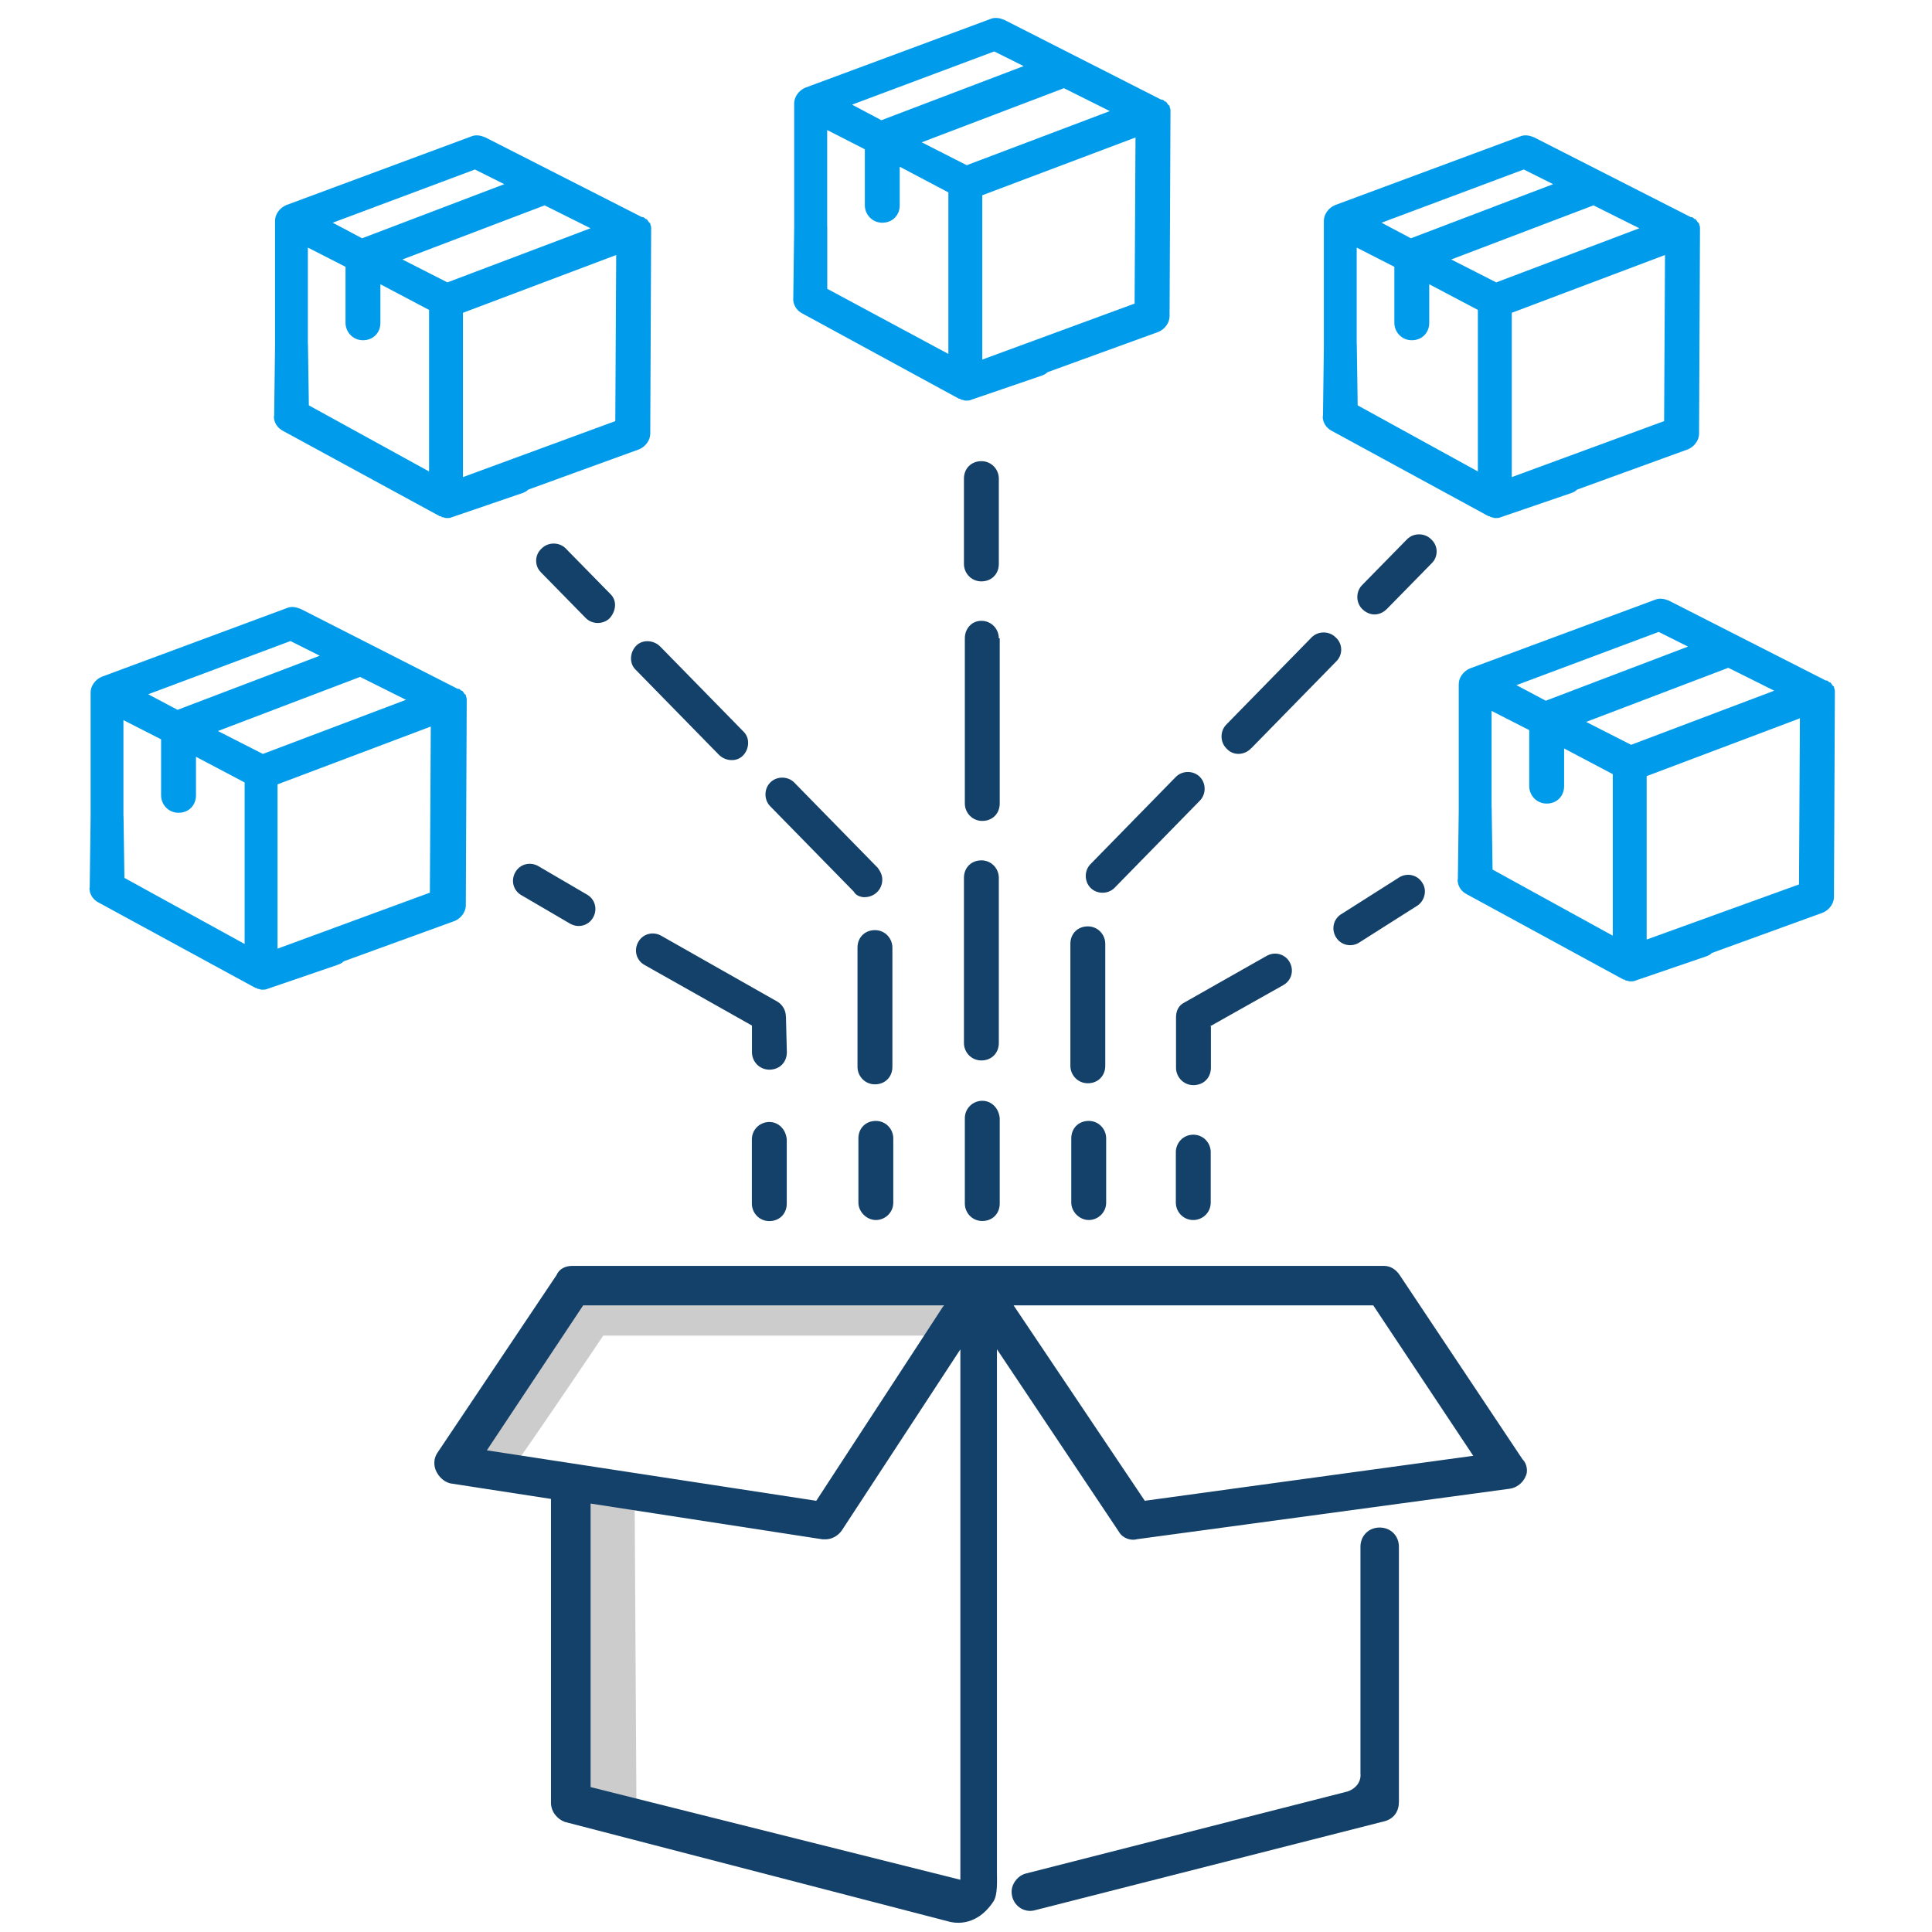 <?xml version="1.0" encoding="UTF-8"?>
<svg xmlns="http://www.w3.org/2000/svg" id="Layer_1" viewBox="0 0 216 216">
  <defs>
    <style>.cls-1{fill:#009ceb;}.cls-2{stroke:#ccc;stroke-miterlimit:10;stroke-width:7.62px;}.cls-2,.cls-3{fill:none;}.cls-4{fill:#ccc;}.cls-5{fill:#134169;}</style>
  </defs>
  <line class="cls-2" x1="67.14" y1="167.18" x2="67.35" y2="202.88"></line>
  <path class="cls-4" d="m55.55,166.15l-3.69-5.54c-.41.21-.62.51-.62.51.72-.92,6.57-9.44,11.59-17.03l1.03-1.44h41.55v6.67h-37.96c-10.87,16.11-11.18,16.31-11.9,16.82h0Z"></path>
  <path class="cls-1" d="m30.62,46.54c0,.72.41,1.33,1.03,1.64l17.34,9.44c.1,0,.1.1.21.1s.1,0,.21.1c.21,0,.31.1.51.1h0c.21,0,.41,0,.62-.1h0l7.8-2.67c.31-.1.51-.21.72-.41l12.41-4.51c.72-.31,1.23-1.03,1.23-1.74l.1-22.57v-.51c0-.1-.1-.31-.1-.41,0,0,0-.1-.1-.1-.1-.1-.21-.31-.31-.41h-.1c-.1-.1-.21-.21-.31-.21h-.1l-17.54-8.93c-.51-.21-1.03-.31-1.54-.1l-20.72,7.69c-.72.31-1.23,1.03-1.23,1.74v14.05l-.1,7.8h-.03Zm3.8-8.09h0v-10.77l4.21,2.15v6.26c0,1.03.82,1.95,1.95,1.95s1.95-.82,1.95-1.95v-4.31l5.44,2.87v18.06l-13.44-7.39-.1-6.87q0,.07,0,0h-.01Zm17.34,14.88v-18.36l17.13-6.46-.1,18.57-17.03,6.26h0Zm-1.74-21.76l-5.03-2.56,15.9-6.05,5.13,2.56-16,6.05Zm3.08-12.62l3.28,1.64-15.9,6.05-3.28-1.74,15.9-5.95Z"></path>
  <path class="cls-1" d="m88.68,33.41c0,.72.41,1.33,1.03,1.64l17.34,9.44c.1,0,.1.1.21.1s.1,0,.21.1c.21,0,.31.1.51.1h0c.21,0,.41,0,.62-.1h0l7.8-2.67c.31-.1.51-.21.72-.41l12.41-4.51c.72-.31,1.23-1.03,1.23-1.74l.1-22.57v-.51c0-.1-.1-.31-.1-.41,0,0,0-.1-.1-.1-.1-.1-.21-.31-.31-.41h-.1c-.1-.1-.21-.21-.31-.21h-.1l-17.56-8.93c-.51-.21-1.03-.31-1.54-.1l-20.72,7.69c-.72.31-1.23,1.03-1.23,1.74v13.85l-.1,8h0Zm3.8-8.09h0v-10.78l4.21,2.15v6.26c0,1.03.82,1.95,1.95,1.95s1.95-.82,1.95-1.95v-4.31l5.44,2.87v18.06l-13.54-7.28v-6.98c0,.1,0,0,0,0h0Zm17.34,14.89v-18.38l17.13-6.46-.1,18.57-17.03,6.26h0Zm-1.74-21.74l-5.03-2.56,15.9-6.05,5.13,2.56-16,6.05Zm3.08-12.72l3.28,1.64-15.9,6.05-3.28-1.74,15.9-5.95Z"></path>
  <path class="cls-1" d="m147.88,46.54c0,.72.41,1.33,1.03,1.64l17.34,9.44c.1,0,.1.1.21.1s.1,0,.21.1c.21,0,.31.1.51.1h0c.21,0,.41,0,.62-.1h0l7.8-2.67c.31-.1.51-.21.72-.41l12.41-4.51c.72-.31,1.23-1.03,1.23-1.74l.1-22.57v-.51c0-.1-.1-.31-.1-.41,0,0,0-.1-.1-.1-.1-.1-.21-.31-.31-.41h-.1c-.1-.1-.21-.21-.31-.21h-.1l-17.54-8.93c-.51-.21-1.03-.31-1.54-.1l-20.72,7.69c-.72.31-1.23,1.03-1.23,1.74v14.05l-.1,7.8h-.03Zm3.8-8.09h0v-10.77l4.21,2.15v6.26c0,1.03.82,1.95,1.95,1.95s1.95-.82,1.95-1.95v-4.31l5.44,2.87v18.06l-13.44-7.39-.1-6.87q0,.07,0,0h0Zm17.34,14.88v-18.36l17.13-6.46-.1,18.57-17.03,6.26h0Zm-1.74-21.76l-5.03-2.56,15.9-6.05,5.13,2.56-16,6.05Zm3.08-12.62l3.28,1.64-15.9,6.05-3.28-1.74,15.9-5.95Z"></path>
  <path class="cls-1" d="m162.96,98.34c0,.72.41,1.33,1.03,1.64l17.34,9.44c.1,0,.1.1.21.1s.1,0,.21.1c.21,0,.31.1.51.1h0c.21,0,.41,0,.62-.1h0l7.8-2.67c.31-.1.51-.21.72-.41l12.41-4.51c.72-.31,1.23-1.03,1.23-1.74l.1-22.57v-.51c0-.1-.1-.31-.1-.41,0,0,0-.1-.1-.1-.1-.1-.21-.31-.31-.41h-.1c-.1-.1-.21-.21-.31-.21h-.1l-17.54-8.93c-.51-.21-1.03-.31-1.54-.1l-20.72,7.69c-.72.31-1.23,1.03-1.23,1.74v14.05l-.1,7.8h-.03Zm3.8-8.09s0-.1,0,0v-10.77l4.21,2.15v6.26c0,1.03.82,1.95,1.95,1.95s1.95-.82,1.95-1.95v-4.21l5.44,2.87v18.06l-13.44-7.39-.1-6.98c0,.1,0,0,0,0h0Zm17.34,14.78v-18.26l17.13-6.46-.1,18.57-17.03,6.16h0Zm-1.74-21.76l-5.03-2.56,15.9-6.05,5.13,2.56-16,6.05Zm3.08-12.62l3.28,1.64-15.9,6.05-3.28-1.74s15.9-5.95,15.9-5.95Z"></path>
  <path class="cls-1" d="m10,99.27c0,.72.41,1.33,1.03,1.64l17.34,9.44c.1,0,.1.1.21.1s.1,0,.21.1c.21,0,.31.1.51.1h0c.21,0,.41,0,.62-.1h0l7.8-2.67c.31-.1.51-.21.72-.41l12.41-4.51c.72-.31,1.23-1.03,1.23-1.74l.1-22.57v-.51c0-.1-.1-.31-.1-.41,0,0,0-.1-.1-.1-.1-.1-.21-.31-.31-.41h-.1c-.1-.1-.21-.21-.31-.21h-.1l-17.54-8.93c-.51-.21-1.03-.31-1.54-.1l-20.72,7.69c-.72.31-1.23,1.03-1.23,1.74v14.05l-.1,7.8h-.03Zm3.8-7.99q0-.07,0,0v-10.77l4.21,2.15v6.26c0,1.03.82,1.95,1.95,1.95s1.95-.82,1.95-1.95v-4.31l5.44,2.87v18.06l-13.44-7.39-.1-6.87h-.01Zm17.23,14.77v-18.36l17.13-6.46-.1,18.57-17.03,6.26h0Zm-1.64-21.76l-5.03-2.56,15.9-6.05,5.13,2.56s-16,6.05-16,6.05Zm3.08-12.62l3.28,1.64-15.9,6.05-3.28-1.74s15.9-5.95,15.9-5.95Z"></path>
  <path class="cls-5" d="m133.41,136.4c1.03,0,1.95-.82,1.95-1.95v-5.64c0-1.03-.82-1.95-1.95-1.95s-1.95.92-1.95,1.95v5.64c0,1.03.82,1.95,1.95,1.95Z"></path>
  <path class="cls-5" d="m68.17,69.11c-.72.72-1.95.72-2.67,0h0l-5.03-5.13c-.72-.72-.72-1.95.1-2.67.72-.72,1.95-.72,2.67,0l5.03,5.13c.72.72.62,1.85-.1,2.67h0Zm31.6,36.83c0-1.03-.82-1.95-1.95-1.95s-1.95.82-1.95,1.95v13.34c0,1.03.82,1.95,1.95,1.95s1.95-.82,1.95-1.95v-13.34Zm-3.08-5.64c1.03,0,1.95-.82,1.95-1.95,0-.51-.21-.92-.51-1.33l-9.34-9.54c-.72-.72-1.95-.72-2.67,0s-.72,1.95,0,2.67l9.34,9.54c.21.41.72.62,1.23.62h0Zm-16.31-15.91c.72.72,1.95.82,2.67.1s.82-1.95.1-2.67h0l-9.34-9.54c-.72-.72-1.95-.82-2.67-.1s-.82,1.95-.1,2.67h0s9.34,9.54,9.34,9.54Zm17.54,52.01c1.03,0,1.95-.82,1.95-1.95v-7.18c0-1.03-.82-1.95-1.95-1.95s-1.95.82-1.95,1.95v7.18c0,1.03.92,1.95,1.95,1.95Zm57.14-68.32l5.03-5.13c.72-.72.72-1.95-.1-2.67-.72-.72-1.95-.72-2.67,0l-5.03,5.13c-.72.72-.72,1.95,0,2.67.82.82,1.95.82,2.77,0h0Zm-15.18,15.59l9.54-9.75c.72-.72.72-1.95-.1-2.67-.72-.72-1.95-.72-2.67,0l-9.54,9.75c-.72.72-.72,1.95,0,2.67.72.82,1.95.82,2.77,0-.1.1-.1,0,0,0Zm-5.74,5.85c.72-.72.72-1.95,0-2.67s-1.95-.72-2.67,0h0l-9.54,9.75c-.72.72-.72,1.95,0,2.67s1.95.72,2.67,0h0l9.54-9.75Zm-10.57,16c0-1.03-.82-1.95-1.95-1.95s-1.95.82-1.95,1.95v13.64c0,1.03.82,1.95,1.95,1.95s1.95-.82,1.95-1.95v-13.64Zm-1.85,30.88c1.03,0,1.95-.82,1.95-1.95v-7.18c0-1.03-.82-1.95-1.95-1.95s-1.95.82-1.95,1.95v7.18c0,1.03.92,1.95,1.95,1.95h0Zm-10.05-82.89c0-1.03-.82-1.95-1.95-1.95s-1.95.82-1.95,1.95v9.54c0,1.03.82,1.95,1.95,1.95s1.95-.82,1.95-1.95c0,0,0-9.54,0-9.54Zm0,17.85c0-1.03-.82-1.95-1.95-1.95s-1.85.92-1.85,1.95v18.47c0,1.03.82,1.95,1.95,1.95s1.95-.82,1.95-1.95v-18.47h-.1Zm0,26.78c0-1.03-.82-1.95-1.95-1.95s-1.95.82-1.95,1.95v18.47c0,1.03.82,1.95,1.95,1.95s1.95-.82,1.95-1.95v-18.47Zm-1.85,24.93c-1.03,0-1.95.82-1.95,1.95v9.54c0,1.03.82,1.95,1.95,1.95s1.95-.82,1.95-1.95v-9.54c-.1-1.13-.92-1.95-1.95-1.95h0Zm25.44-8.31l8.21-4.62c.92-.51,1.23-1.64.72-2.56s-1.64-1.23-2.56-.72l-9.23,5.23c-.62.31-.92.92-.92,1.64v5.64c0,1.03.82,1.95,1.95,1.95s1.95-.82,1.95-1.95v-4.62h-.12Zm23.8-15.99c-.51-.92-1.64-1.23-2.56-.72l-6.46,4.1c-.92.51-1.23,1.64-.72,2.56s1.64,1.23,2.56.72h0l6.46-4.1c.92-.51,1.23-1.74.72-2.56h0Zm-93.46,1.23l-5.44-3.18c-.92-.51-2.05-.21-2.56.72-.51.92-.21,2.05.72,2.56l5.44,3.18c.92.51,2.05.21,2.56-.72.51-.92.21-2.05-.72-2.56h0Zm22.26,13.64c0-.72-.41-1.33-.92-1.64l-13.03-7.39c-.92-.51-2.05-.21-2.56.72-.51.92-.21,2.05.72,2.56l12,6.77v2.98c0,1.03.82,1.95,1.95,1.95s1.95-.82,1.95-1.95l-.1-4h-.01Zm-1.85,11.8c-1.03,0-1.95.82-1.95,1.95v7.18c0,1.03.82,1.95,1.95,1.95s1.95-.82,1.95-1.95v-7.18c-.1-1.13-.92-1.95-1.95-1.95h0Z"></path>
  <g>
    <polygon class="cls-3" points="105.41 145.94 65.09 145.94 54.42 162.15 91.25 167.8 105.41 145.94"></polygon>
    <path class="cls-3" d="m92.27,172.21h-.31l-25.95-4v31.7l41.34,10.36v-59.3l-13.23,20.21c-.41.62-1.13,1.03-1.85,1.03Z"></path>
    <polygon class="cls-3" points="113.3 145.94 127.97 167.8 164.7 162.77 153.52 145.94 113.3 145.94"></polygon>
    <path class="cls-5" d="m170.24,163.18l-13.75-20.62c-.41-.62-1.03-1.03-1.74-1.03H63.96c-.72,0-1.44.31-1.74,1.03l-13.34,19.9c-.41.62-.41,1.44-.1,2.05.31.62.82,1.13,1.54,1.33l11.28,1.74v33.96c0,1.03.72,1.85,1.54,2.15l43.09,11.18c.1,0,2.77.82,4.82-2.26.51-.72.41-2.36.41-3.18h0v-58.58l13.64,20.41c.41.72,1.33,1.03,2.05.82l41.65-5.64c.72-.1,1.44-.62,1.74-1.33.31-.51.21-1.44-.31-1.95v.02Zm-115.81-1.03l10.77-16.21h40.32l-14.26,21.85-36.83-5.64h0Zm52.94,48.01l-41.34-10.36v-31.7l25.95,4h.31c.72,0,1.44-.41,1.85-1.03l13.23-20.21v59.3Zm20.62-42.37l-14.67-21.85h40.21l11.18,16.82-36.73,5.03h0Z"></path>
    <path class="cls-5" d="m150.54,200.32l-35.8,9.13c-.92.21-1.64,1.13-1.64,2.05h0c0,1.44,1.33,2.46,2.67,2.05l39.09-9.95c1.03-.31,1.54-1.13,1.54-2.15v-28.52c0-1.23-.92-2.15-2.15-2.15h0c-1.23,0-2.15.92-2.15,2.15v25.34c.1.92-.51,1.74-1.54,2.05h-.02Z"></path>
  </g>
</svg>
